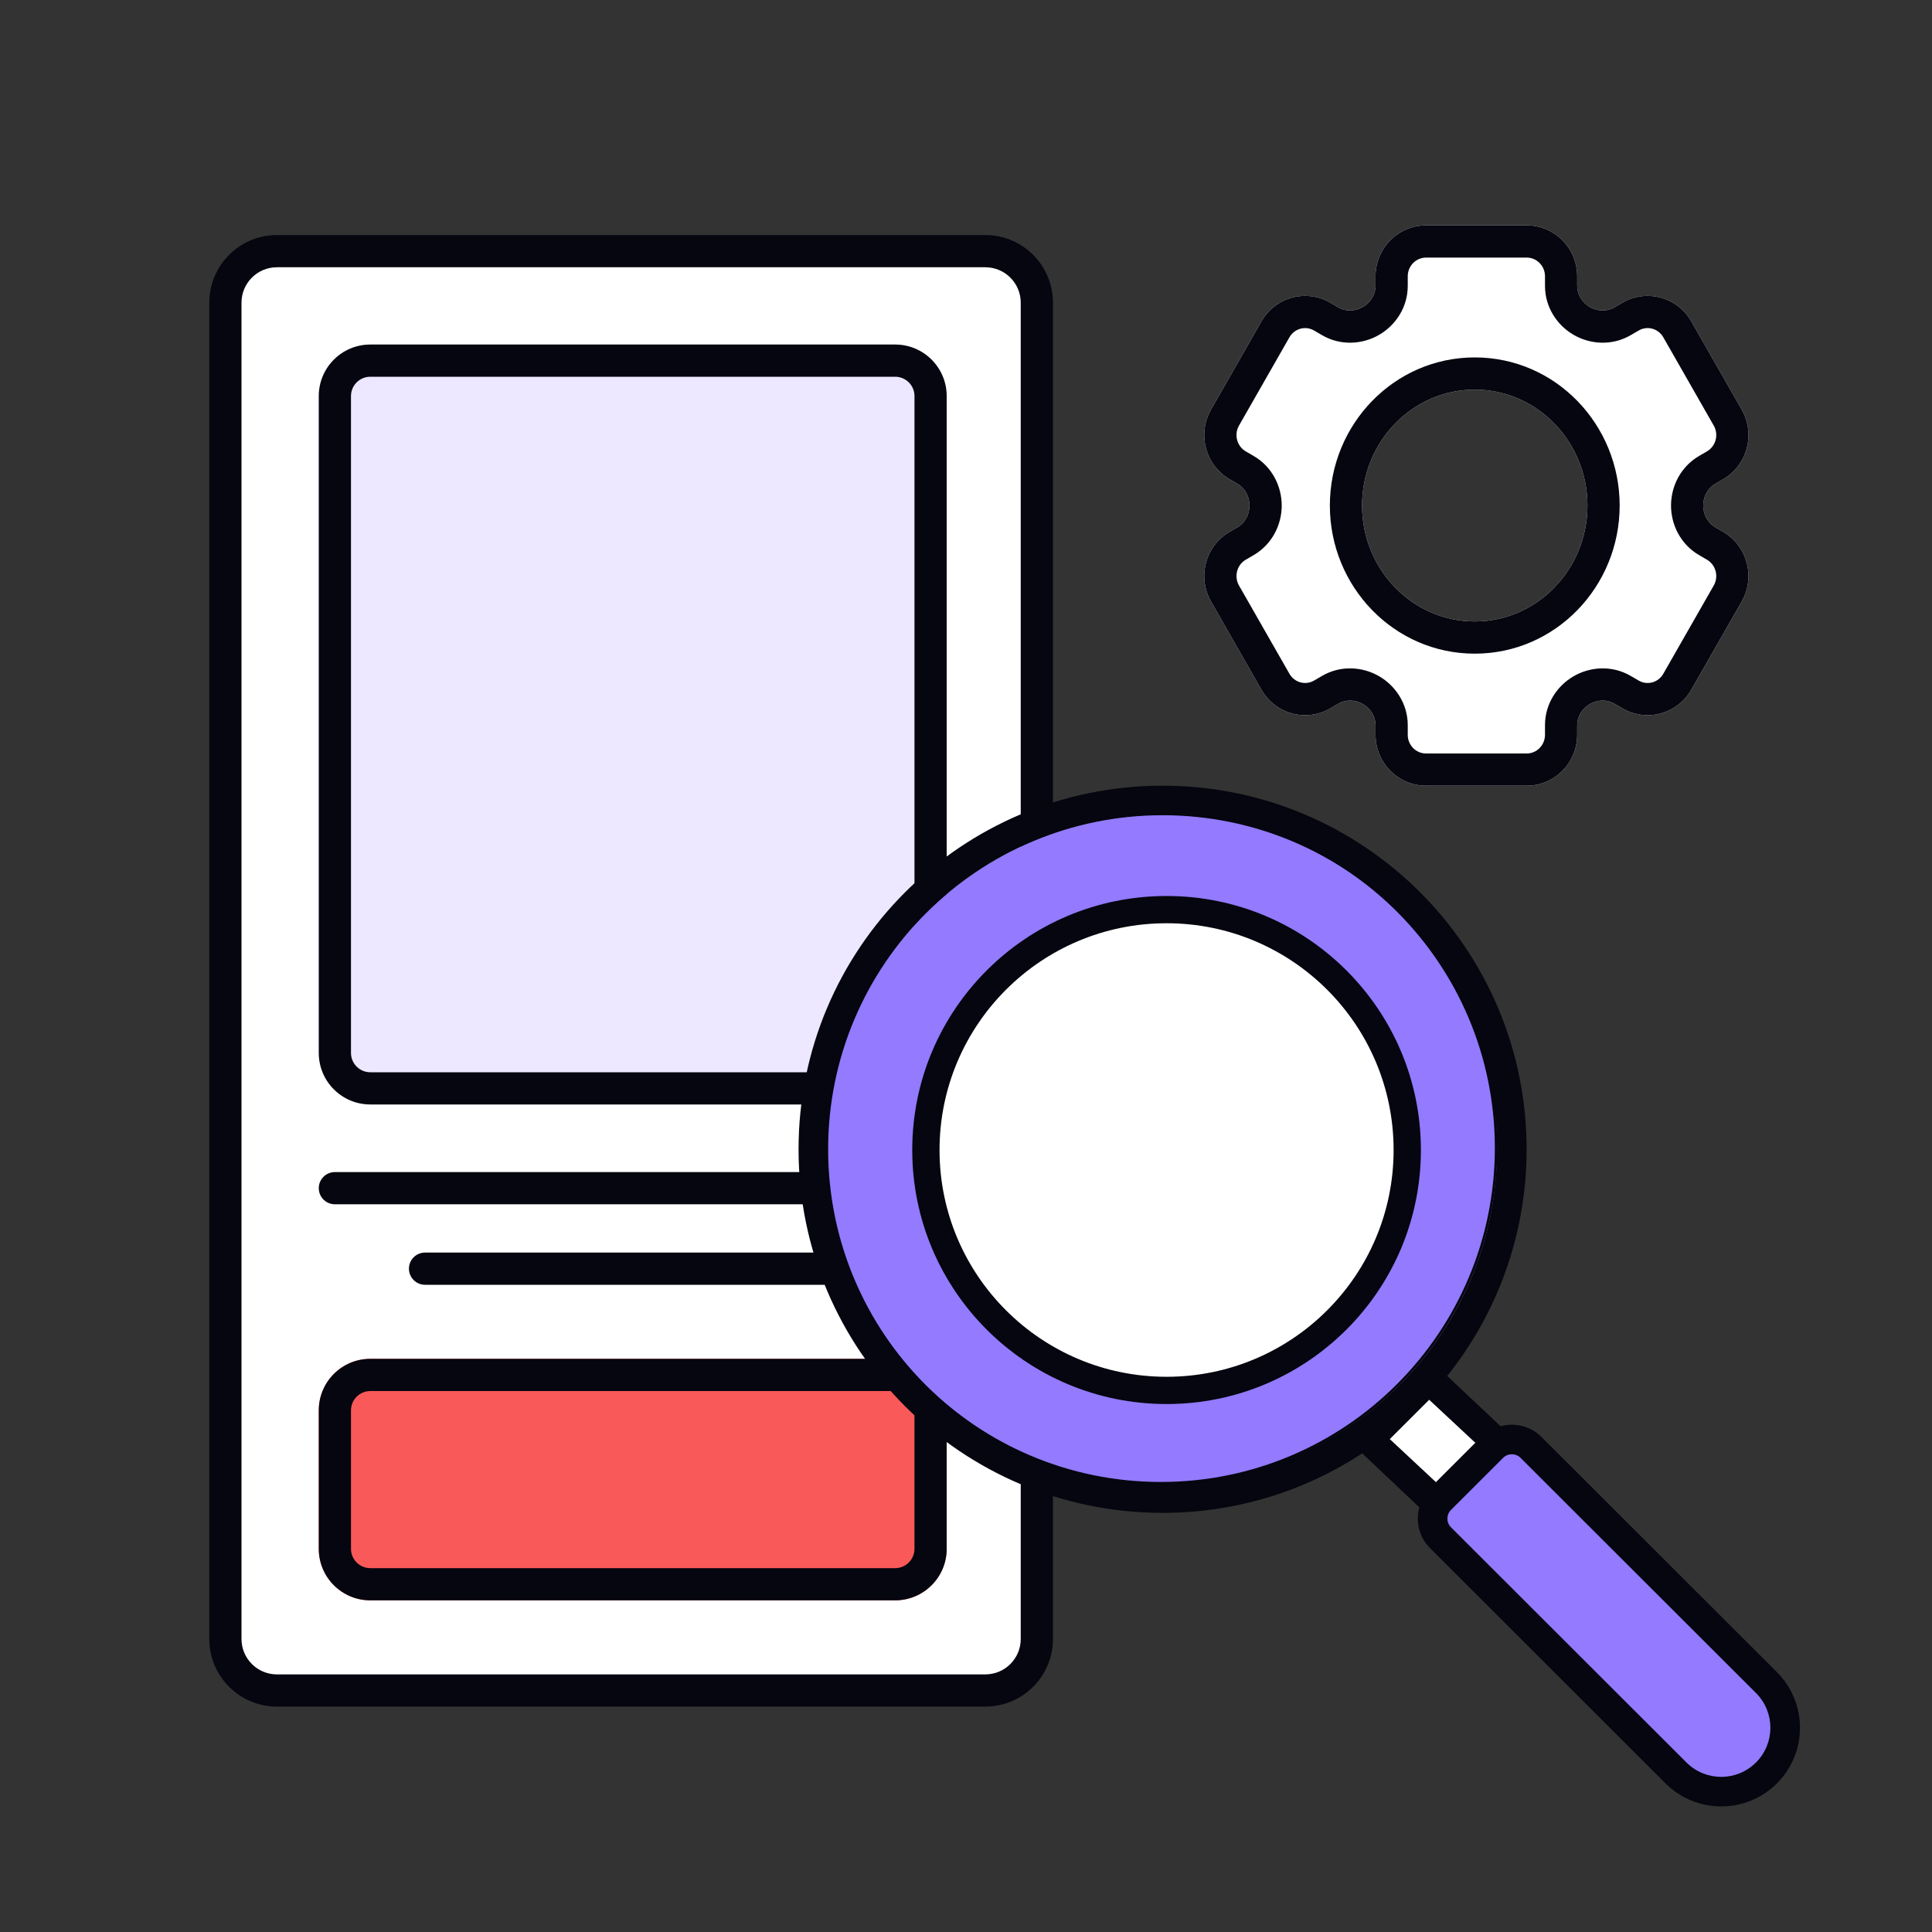 <svg width="600" height="600" viewBox="0 0 600 600" fill="none" xmlns="http://www.w3.org/2000/svg">
<rect x="0" y="0" width="600" height="600" fill="#333333" stroke="none"/>
<path d="M70 94C70 85.163 77.163 78 86 78H306C314.837 78 322 85.163 322 94V509C322 517.837 314.837 525 306 525H86C77.163 525 70 517.837 70 509V94Z" fill="white"/>
<path fill-rule="evenodd" clip-rule="evenodd" d="M65 94C65 82.402 74.402 73 86 73H306C317.598 73 327 82.402 327 94V509C327 520.598 317.598 530 306 530H86C74.402 530 65 520.598 65 509V94ZM86 83C79.925 83 75 87.925 75 94V509C75 515.075 79.925 520 86 520H306C312.075 520 317 515.075 317 509V94C317 87.925 312.075 83 306 83H86Z" fill="#05060F"/>
<path d="M99 438C99 429.163 106.163 422 115 422H278C286.837 422 294 429.163 294 438V481C294 489.837 286.837 497 278 497H115C106.163 497 99 489.837 99 481V438Z" fill="#F95959"/>
<path fill-rule="evenodd" clip-rule="evenodd" d="M278 432H115C111.686 432 109 434.686 109 438V481C109 484.314 111.686 487 115 487H278C281.314 487 284 484.314 284 481V438C284 434.686 281.314 432 278 432ZM115 422C106.163 422 99 429.163 99 438V481C99 489.837 106.163 497 115 497H278C286.837 497 294 489.837 294 481V438C294 429.163 286.837 422 278 422H115Z" fill="#05060F"/>
<path d="M99 123C99 114.163 106.163 107 115 107H278C286.837 107 294 114.163 294 123V327C294 335.837 286.837 343 278 343H115C106.163 343 99 335.837 99 327V123Z" fill="#EDE8FF"/>
<path fill-rule="evenodd" clip-rule="evenodd" d="M278 117H115C111.686 117 109 119.686 109 123V327C109 330.314 111.686 333 115 333H278C281.314 333 284 330.314 284 327V123C284 119.686 281.314 117 278 117ZM115 107C106.163 107 99 114.163 99 123V327C99 335.837 106.163 343 115 343H278C286.837 343 294 335.837 294 327V123C294 114.163 286.837 107 278 107H115Z" fill="#05060F"/>
<path fill-rule="evenodd" clip-rule="evenodd" d="M99 369C99 366.239 101.239 364 104 364H287C289.761 364 292 366.239 292 369C292 371.761 289.761 374 287 374H104C101.239 374 99 371.761 99 369Z" fill="#05060F"/>
<path fill-rule="evenodd" clip-rule="evenodd" d="M127 394C127 391.239 129.239 389 132 389H260C262.761 389 265 391.239 265 394C265 396.761 262.761 399 260 399H132C129.239 399 127 396.761 127 394Z" fill="#05060F"/>
<path d="M443.727 434L431 446.736L446.273 461L459 447.755L443.727 434Z" fill="white"/>
<path d="M434 357C434 397.317 401.093 430 360.5 430C319.907 430 287 397.317 287 357C287 316.683 319.907 284 360.5 284C401.093 284 434 316.683 434 357Z" fill="white"/>
<path d="M464.996 450.991C468.312 447.682 473.826 447.82 477.313 451.299L546.725 520.556C554.946 528.759 555.272 541.733 547.453 549.535C539.634 557.337 526.63 557.011 518.409 548.808L448.997 479.551C445.51 476.073 445.372 470.571 448.688 467.262L464.996 450.991Z" fill="#937AFF"/>
<path fill-rule="evenodd" clip-rule="evenodd" d="M361.5 461C419.214 461 466 414.438 466 357C466 299.562 419.214 253 361.5 253C303.786 253 257 299.562 257 357C257 414.438 303.786 461 361.5 461ZM361.5 430.681C402.673 430.681 438.552 404.302 438.552 357C438.552 309.698 404.773 283.607 361.502 283.607C320.327 283.607 288.659 309.698 288.659 357C288.659 404.302 320.327 430.681 361.5 430.681Z" fill="#937AFF"/>
<path fill-rule="evenodd" clip-rule="evenodd" d="M256 356.5C256 298.786 302.786 252 360.5 252C418.214 252 465 298.786 465 356.5C465 414.214 418.214 461 360.5 461C302.786 461 256 414.214 256 356.5ZM360.5 252.761C303.207 252.761 256.761 299.207 256.761 356.5C256.761 413.793 303.207 460.239 360.5 460.239C417.793 460.239 464.239 413.793 464.239 356.5C464.239 299.207 417.793 252.761 360.5 252.761ZM308.566 301.728C321.665 289.199 339.909 282.642 360.502 282.642C382.134 282.642 401.423 289.196 415.309 301.72C429.2 314.25 437.652 332.726 437.652 356.5C437.652 380.281 428.672 398.828 414.522 411.426C400.378 424.018 381.091 430.647 360.5 430.647C339.907 430.647 321.663 424.017 308.565 411.416C295.464 398.812 287.544 380.266 287.544 356.5C287.544 332.734 295.464 314.26 308.566 301.728ZM309.092 302.278C296.161 314.646 288.305 332.91 288.305 356.5C288.305 380.09 296.161 398.427 309.092 410.867C322.026 423.31 340.07 429.885 360.5 429.885C380.932 429.885 400.031 423.308 414.016 410.857C427.996 398.411 436.89 380.075 436.89 356.5C436.89 332.918 428.514 314.656 414.799 302.286C401.079 289.911 381.984 283.403 360.502 283.403C340.07 283.403 322.025 289.907 309.092 302.278Z" fill="#05060F"/>
<path fill-rule="evenodd" clip-rule="evenodd" d="M362.29 278.258C318.669 278.258 283.307 313.578 283.307 357.148C283.307 400.717 318.669 436.037 362.29 436.037C405.91 436.037 441.272 400.717 441.272 357.148C441.272 313.578 405.91 278.258 362.29 278.258ZM291.782 357.148C291.782 318.254 323.349 286.723 362.29 286.723C401.23 286.723 432.797 318.254 432.797 357.148C432.797 396.042 401.23 427.572 362.29 427.572C323.349 427.572 291.782 396.042 291.782 357.148Z" fill="#05060F"/>
<path fill-rule="evenodd" clip-rule="evenodd" d="M361.05 244C298.614 244 248 294.555 248 356.918C248 419.28 298.614 469.835 361.05 469.835C383.944 469.835 405.249 463.038 423.052 451.353L440.792 468.122C439.576 472.491 440.687 477.374 444.128 480.811L444.13 480.813L517.248 553.845L517.249 553.847C526.801 563.385 542.286 563.384 551.836 553.845C561.388 544.305 561.388 528.837 551.836 519.297L551.835 519.295L478.717 446.263L478.715 446.261C475.276 442.827 470.392 441.717 466.019 442.929L449.441 427.322C464.874 408.017 474.101 383.543 474.101 356.918C474.101 294.555 423.486 244 361.05 244ZM257.186 356.918C257.186 299.622 303.688 253.175 361.05 253.175C418.413 253.175 464.914 299.622 464.914 356.918C464.914 414.213 418.413 460.66 361.05 460.66C303.688 460.66 257.186 414.213 257.186 356.918ZM445.943 460.29L431.613 446.928L443.846 434.709L458.176 448.071L445.943 460.29ZM466.803 452.751C468.299 451.257 470.725 451.257 472.221 452.751L472.223 452.753L545.341 525.785L545.343 525.787C551.305 531.744 551.304 541.4 545.341 547.357C539.377 553.314 529.707 553.314 523.743 547.357L523.741 547.355L450.624 474.323L450.622 474.321C449.128 472.827 449.128 470.405 450.624 468.912L466.803 452.751Z" fill="#05060F"/>
<path fill-rule="evenodd" clip-rule="evenodd" d="M442.844 70C434.198 70 427.188 77.082 427.188 85.818V88.795C427.188 91.506 425.637 93.961 423.296 95.328C420.921 96.715 417.983 96.835 415.608 95.45L413.142 94.011C405.654 89.643 396.079 92.235 391.756 99.801L376.1 127.199C371.777 134.765 374.342 144.439 381.831 148.807L384.309 150.253C386.686 151.64 388.048 154.248 388.048 157C388.048 159.753 386.686 162.361 384.308 163.748L381.832 165.193C374.344 169.561 371.778 179.235 376.101 186.801L391.757 214.199C396.081 221.765 405.656 224.357 413.144 219.989L415.609 218.551C417.984 217.165 420.922 217.285 423.296 218.672C425.637 220.039 427.188 222.494 427.188 225.205V228.182C427.188 236.918 434.198 244 442.844 244H474.156C482.802 244 489.812 236.918 489.812 228.182V225.205C489.812 222.494 491.363 220.039 493.704 218.672C496.078 217.285 499.016 217.165 501.391 218.551L503.856 219.989C511.344 224.357 520.919 221.765 525.243 214.199L540.899 186.801C545.222 179.235 542.656 169.561 535.168 165.193L532.692 163.749C530.314 162.362 528.952 159.753 528.952 157C528.952 154.248 530.314 151.639 532.691 150.253L535.169 148.807C542.658 144.439 545.223 134.765 540.9 127.199L525.244 99.801C520.921 92.235 511.346 89.643 503.858 94.011L501.392 95.45C499.017 96.835 496.079 96.715 493.704 95.328C491.363 93.961 489.812 91.506 489.812 88.795V85.818C489.812 77.082 482.802 70 474.156 70H442.844ZM458 193C477.33 193 493 176.882 493 157C493 137.118 477.33 121 458 121C438.67 121 423 137.118 423 157C423 176.882 438.67 193 458 193Z" fill="white"/>
<path fill-rule="evenodd" clip-rule="evenodd" d="M442.844 80C439.817 80 437.188 82.507 437.188 85.818V88.795C437.188 95.413 433.433 100.989 428.339 103.964C423.154 106.991 416.353 107.461 410.569 104.087L408.104 102.649L413.142 94.011L415.608 95.45C417.983 96.835 420.921 96.715 423.296 95.328C425.637 93.961 427.188 91.506 427.188 88.795V85.818C427.188 77.082 434.198 70 442.844 70H474.156C482.802 70 489.812 77.082 489.812 85.818V88.795C489.812 91.506 491.363 93.961 493.704 95.328C496.079 96.715 499.017 96.835 501.392 95.45L503.858 94.011C511.346 89.643 520.921 92.235 525.244 99.801L540.9 127.199C545.223 134.765 542.658 144.439 535.169 148.807L532.691 150.253L527.652 141.615L530.131 140.169C532.837 138.59 533.842 135.003 532.217 132.16L516.562 104.762L524.912 99.991L516.562 104.762C514.971 101.979 511.541 101.106 508.896 102.649L506.431 104.087C500.647 107.461 493.845 106.991 488.661 103.964C483.567 100.989 479.812 95.413 479.812 88.795V85.818C479.812 82.507 477.183 80 474.156 80H442.844ZM493.704 218.672C496.078 217.285 499.016 217.165 501.391 218.551L503.856 219.989C511.344 224.357 520.919 221.765 525.243 214.199L540.899 186.801C545.222 179.235 542.656 169.561 535.168 165.193L532.692 163.749C530.314 162.362 528.952 159.753 528.952 157C528.952 154.248 530.314 151.639 532.691 150.253L527.652 141.615C521.915 144.962 518.952 151.038 518.952 157C518.952 162.962 521.915 169.039 527.653 172.386L530.129 173.831C532.836 175.41 533.84 178.997 532.216 181.84L516.56 209.238C514.97 212.021 511.54 212.894 508.895 211.351L506.43 209.913C500.646 206.539 493.845 207.009 488.661 210.036L493.704 218.672ZM415.609 218.551C417.984 217.165 420.922 217.285 423.296 218.672C425.637 220.039 427.188 222.494 427.188 225.205V228.182C427.188 236.918 434.198 244 442.844 244H474.156C482.802 244 489.812 236.918 489.812 228.182V225.205C489.812 222.494 491.363 220.039 493.704 218.672L488.661 210.036C483.567 213.011 479.812 218.587 479.812 225.205V228.182C479.812 231.493 477.183 234 474.156 234H442.844C439.817 234 437.188 231.493 437.188 228.182V225.205C437.188 218.587 433.433 213.011 428.339 210.036C423.155 207.009 416.354 206.539 410.57 209.913L408.105 211.351C405.46 212.894 402.03 212.021 400.44 209.237L384.784 181.84C383.16 178.997 384.164 175.409 386.871 173.831L389.347 172.386L384.308 163.748L389.347 172.386C395.085 169.039 398.048 162.962 398.048 157C398.048 151.038 395.086 144.962 389.348 141.615L384.309 150.253L389.348 141.615L386.869 140.169C384.163 138.591 383.158 135.003 384.783 132.16L376.1 127.199L384.783 132.16L400.438 104.763C402.029 101.979 405.459 101.106 408.104 102.649L413.142 94.011C405.654 89.643 396.079 92.235 391.756 99.801L376.1 127.199C371.777 134.765 374.342 144.439 381.831 148.807L384.309 150.253C386.686 151.64 388.048 154.248 388.048 157C388.048 159.753 386.686 162.361 384.308 163.748L381.832 165.193C374.344 169.561 371.778 179.235 376.101 186.801L391.757 214.199C396.081 221.765 405.656 224.357 413.144 219.989L415.609 218.551ZM503 157C503 182.138 483.116 203 458 203C432.883 203 413 182.138 413 157C413 131.862 432.883 111 458 111C483.116 111 503 131.862 503 157ZM493 157C493 176.882 477.33 193 458 193C438.67 193 423 176.882 423 157C423 137.118 438.67 121 458 121C477.33 121 493 137.118 493 157Z" fill="#05060F"/>
</svg>
